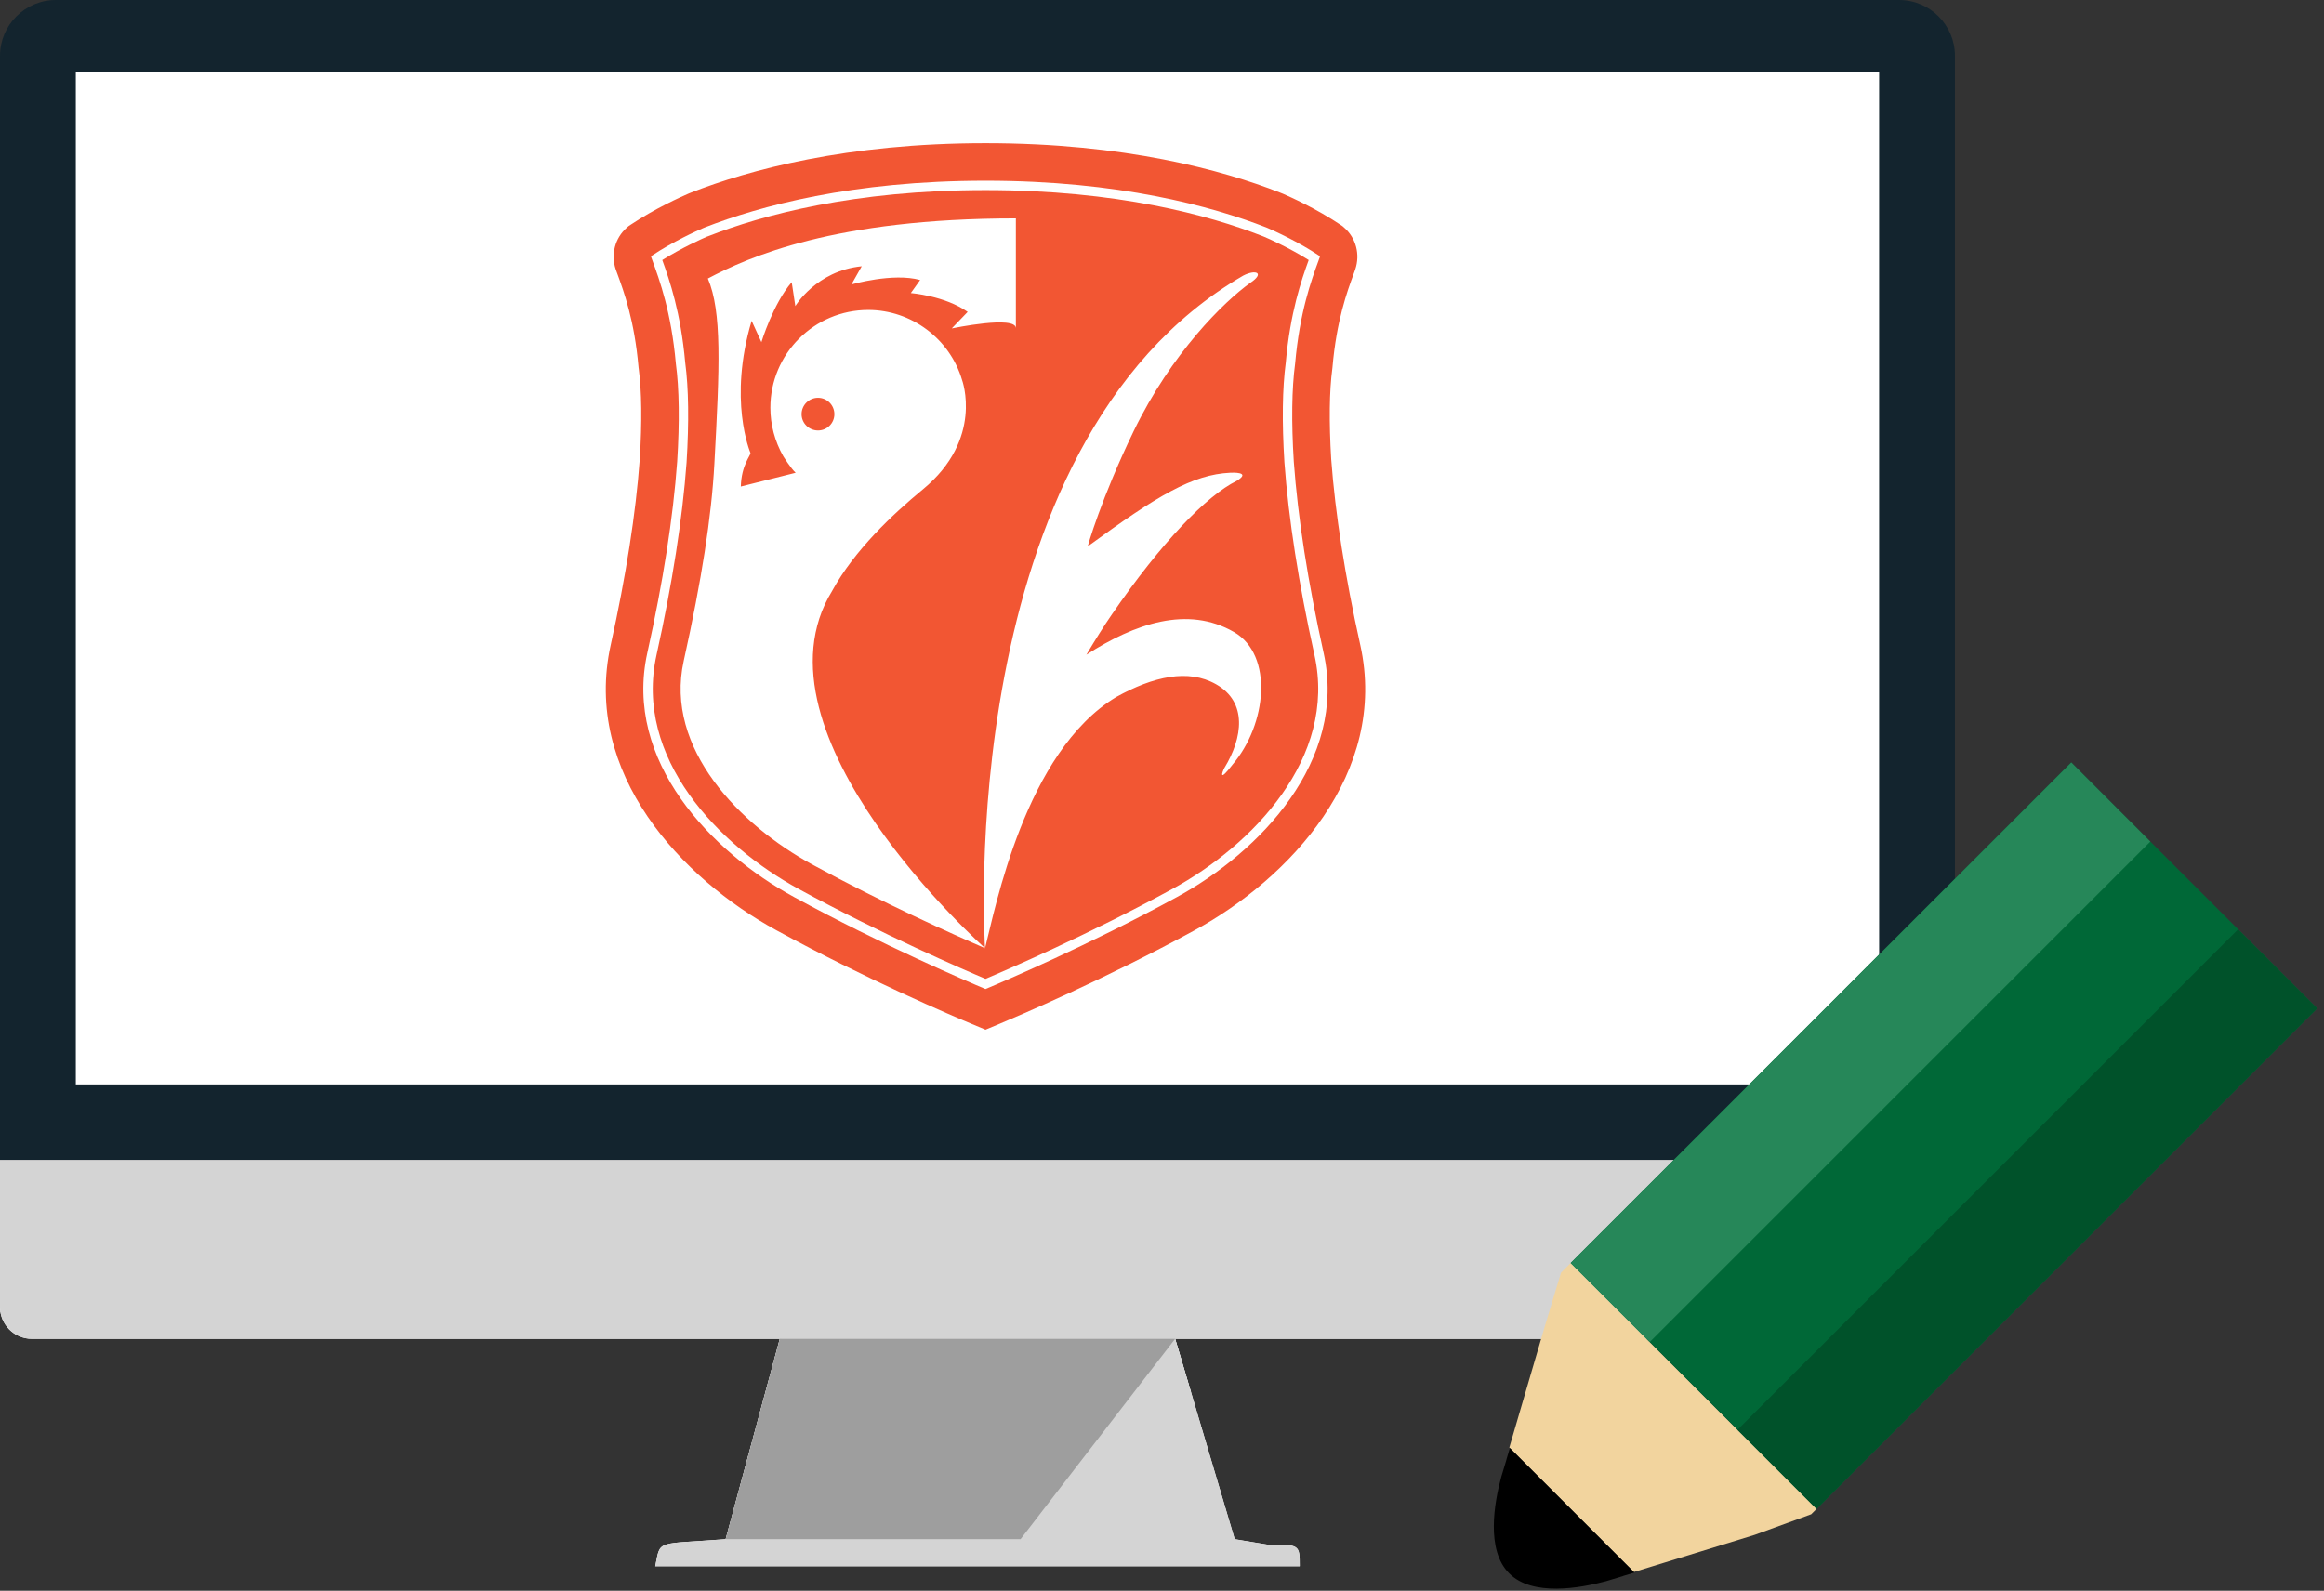 <svg version="1.2" baseProfile="tiny" xmlns="http://www.w3.org/2000/svg" width="333" height="228" viewBox="0 0 333 228"><rect x="0" y="0" width="333" height="228" fill="#333333" stroke="none"/><g fill-rule="evenodd"><path fill="#13242E" d="M0 166.29h280.117V7.993c0-4.398-3.595-7.992-7.99-7.992H7.992C3.596 0 0 3.594 0 7.992v158.3z"/><path fill="#FFF" d="M269.254 155.427v-145.1H10.864l258.39 145.1zm-258.39-145.1v145.1h258.39l-258.39-145.1zM0 188.02l.06.044c-.04-.237-.06-.48-.06-.73v.685zm111.738 3.876l-7.76 28.713c-10.087.773-9.314 0-10.087 3.878h92.34c0-3.104 0-3.104-4.656-3.104l-4.66-.774-8.533-28.713H111.74zm143.55 0c7.618 0 12.467.46 16.308 0h-16.308zm24.774-3.83l.056-.048v-.684c0 .252-.02.495-.056.733z"/><path fill="#F7F9F9" d="M170.666 199.572l-58.928-7.676h56.643l2.286 7.676"/><path fill="#464D5E" d="M138.12 173.272c-6.208 2.33-3.103 12.412 3.88 9.312 6.208-2.325 3.103-12.415-3.88-9.312z"/><path fill="#FFF" d="M0 166.29h280.117v21.045c0 2.512-2.05 4.562-4.56 4.562H4.56c-2.51 0-4.56-2.05-4.56-4.562V166.29z"/><path fill="#D4D4D4" d="M0 188.02l.06.044c-.04-.237-.06-.48-.06-.73v.685zm111.738 3.876l-7.76 28.713c-10.087.773-9.314 0-10.087 3.878h92.34c0-3.104 0-3.104-4.656-3.104l-4.66-.774-8.533-28.713H111.74zm143.55 0c7.618 0 12.467.46 16.308 0h-16.308zm24.774-3.83l.056-.048v-.684c0 .252-.02.495-.056.733z"/><path fill="#464D5E" d="M138.12 173.272c-6.208 2.33-3.103 12.412 3.88 9.312 6.208-2.325 3.103-12.415-3.88-9.312z"/><path fill="#D4D4D4" d="M0 166.29h280.117v21.045c0 2.512-2.05 4.562-4.56 4.562H4.56c-2.51 0-4.56-2.05-4.56-4.562V166.29z"/><path fill="#9E9E9E" d="M103.974 220.61h42.26l22.147-28.714H111.74"/></g><g fill="#F25633"><path d="M194.905 92.42c-2.19-9.884-3.584-18.838-4.16-26.604-.32-5.3-.27-9.783.16-12.974l.015-.124.01-.117c.588-6.67 2.073-10.737 3.063-13.43l.197-.555c.73-2.154.11-4.504-1.577-5.983l-.26-.227-.288-.192c-3.47-2.328-7.21-4.003-8.27-4.462l-.072-.026-.34-.137c-8.243-3.224-22.245-7.066-42.172-7.066-19.93 0-33.93 3.844-42.184 7.072l-.25.1-.144.06c-1.066.46-4.8 2.134-8.277 4.462l-.287.192-.263.227c-1.685 1.48-2.303 3.83-1.575 5.983l.205.56c.984 2.688 2.47 6.755 3.056 13.426l.01.117.02.123c.427 3.19.48 7.675.15 12.974-.566 7.767-1.972 16.72-4.16 26.605-4.08 18.414 10.226 33.534 23.71 40.896 12.965 7.07 25.53 12.4 27.92 13.398l2.07.865 2.07-.864c2.388-1 14.958-6.33 27.92-13.398 13.482-7.363 27.79-22.483 23.705-40.897zm-26.283 36.164c-12.57 6.868-24.984 12.157-27.414 13.173-2.427-1.016-14.846-6.305-27.41-13.173-11.854-6.446-24.474-19.5-21.043-35.005 2.252-10.15 3.695-19.364 4.276-27.404.36-5.73.293-10.48-.187-14.045-.647-7.375-2.346-12.025-3.362-14.797l-.16-.443c-.017-.062-.05-.148.024-.208 3.058-2.048 6.444-3.575 7.408-3.987l.25-.104c7.804-3.048 21.113-6.69 40.207-6.69 19.09 0 32.402 3.643 40.206 6.69l.25.105c.965.42 4.35 1.94 7.405 3.987.078.06.042.146.023.208l-.158.443c-1.018 2.77-2.715 7.422-3.362 14.798-.48 3.564-.545 8.314-.188 14.046.584 8.04 2.02 17.254 4.272 27.403 3.43 15.505-9.19 28.558-21.035 35.004z"/><path d="M119.556 59.365c0-1.3-1.05-2.35-2.343-2.35-1.3 0-2.355 1.05-2.355 2.35 0 1.293 1.054 2.337 2.355 2.337 1.293 0 2.343-1.044 2.343-2.337z"/><path d="M188.343 93.87c-2.262-10.213-3.71-19.5-4.303-27.613-.36-5.802-.292-10.608.195-14.28.633-7.18 2.24-11.83 3.284-14.706-2.84-1.786-5.776-3.08-6.352-3.322l-.245-.1c-7.694-3.017-20.84-6.604-39.715-6.604-18.88 0-32.02 3.588-39.714 6.605l-.212.074c-.605.267-3.54 1.56-6.386 3.347 1.046 2.884 2.65 7.527 3.287 14.708.49 3.67.555 8.478.195 14.297-.592 8.096-2.043 17.383-4.306 27.596-3.272 14.78 8.926 27.308 20.37 33.545 11.955 6.525 23.895 11.67 26.766 12.882 2.87-1.212 14.813-6.356 26.77-12.882 11.44-6.238 23.638-18.767 20.365-33.545zm-72.02 30.006c-10.206-5.574-21.144-16.547-18.358-29.132 2.583-11.657 3.98-20.642 4.396-28.26.76-13.954 1.092-21.79-.932-26.566 5.77-3.05 18.132-8.618 44.132-8.618v15.744c0-1.88-9.104.017-9.107.017h-.067l2.266-2.356c-3.247-2.312-8.144-2.703-8.144-2.703l1.334-1.87c-3.888-1.085-9.843.637-9.843.637l1.475-2.606c-6.513.644-9.514 5.708-9.514 5.708l-.517-3.422c-2.67 3.082-4.343 8.596-4.343 8.596l-1.402-3.06c-3.38 11.323-.233 18.755-.166 18.94.032.398-1.292 1.686-1.382 4.81l7.858-1.973c-.677-.597-1.78-2.38-1.78-2.38-1.205-2.12-1.844-4.516-1.844-6.937 0-7.734 6.287-14.02 14.023-14.02 6.168 0 11.7 4.128 13.447 10.05 0 0 3.14 8.454-5.614 15.663-4.367 3.602-9.817 8.737-12.995 14.54l-.003.01c-12.643 20.502 21.915 51.223 21.915 51.223-4.526-1.957-14.627-6.47-24.833-12.034zm60.237-14.228v.007c-2 2.604-1.44 1-1.108.396 2.623-4.31 3.33-9.41-1.215-11.978-3.976-2.252-8.976-1.117-14.302 1.833-13.03 7.857-17.33 30.31-18.79 36.004 0 0-4.888-72.08 36.998-96.413 1.817-.938 3.1-.36 1.034 1.022-3.762 2.683-11.334 10.1-16.75 21.304-4.678 9.683-6.58 16.497-6.58 16.497 9.993-7.297 15.026-10.31 20.437-10.565.213-.004 3.117-.165.91 1.17-4.265 2.095-10.742 8.744-17.952 19.25-1.064 1.546-2.272 3.47-3.58 5.662 6.9-4.438 14.49-7.103 21.157-3.245 5.674 3.278 4.74 13.238-.26 19.056z"/></g><g><path fill="#F2D49E" d="M225.06 181.028l-1.39 1.39-2.273 7.53-5.13 17.524 17.842 17.846 17.326-5.333 8.083-2.945.78-.777"/><path d="M216.346 207.548l-.48 1.594-.015.088-.732 2.428c-1 3.662-2.237 10.514 1.13 13.854 3.324 3.363 10.174 2.114 13.858 1.128l2.403-.723c.012-.003.075-.037.075-.037l1.604-.484-17.844-17.848z"/><path fill="#006837" d="M260.3 216.263l71.73-71.733-35.255-35.256-71.716 71.75"/><path fill="#268759" d="M236.386 192.354l-11.327-11.326 71.735-71.74 11.323 11.334"/><path fill="#00522A" d="M320.692 133.207l11.326 11.326-71.73 71.73-11.327-11.325z"/></g></svg>